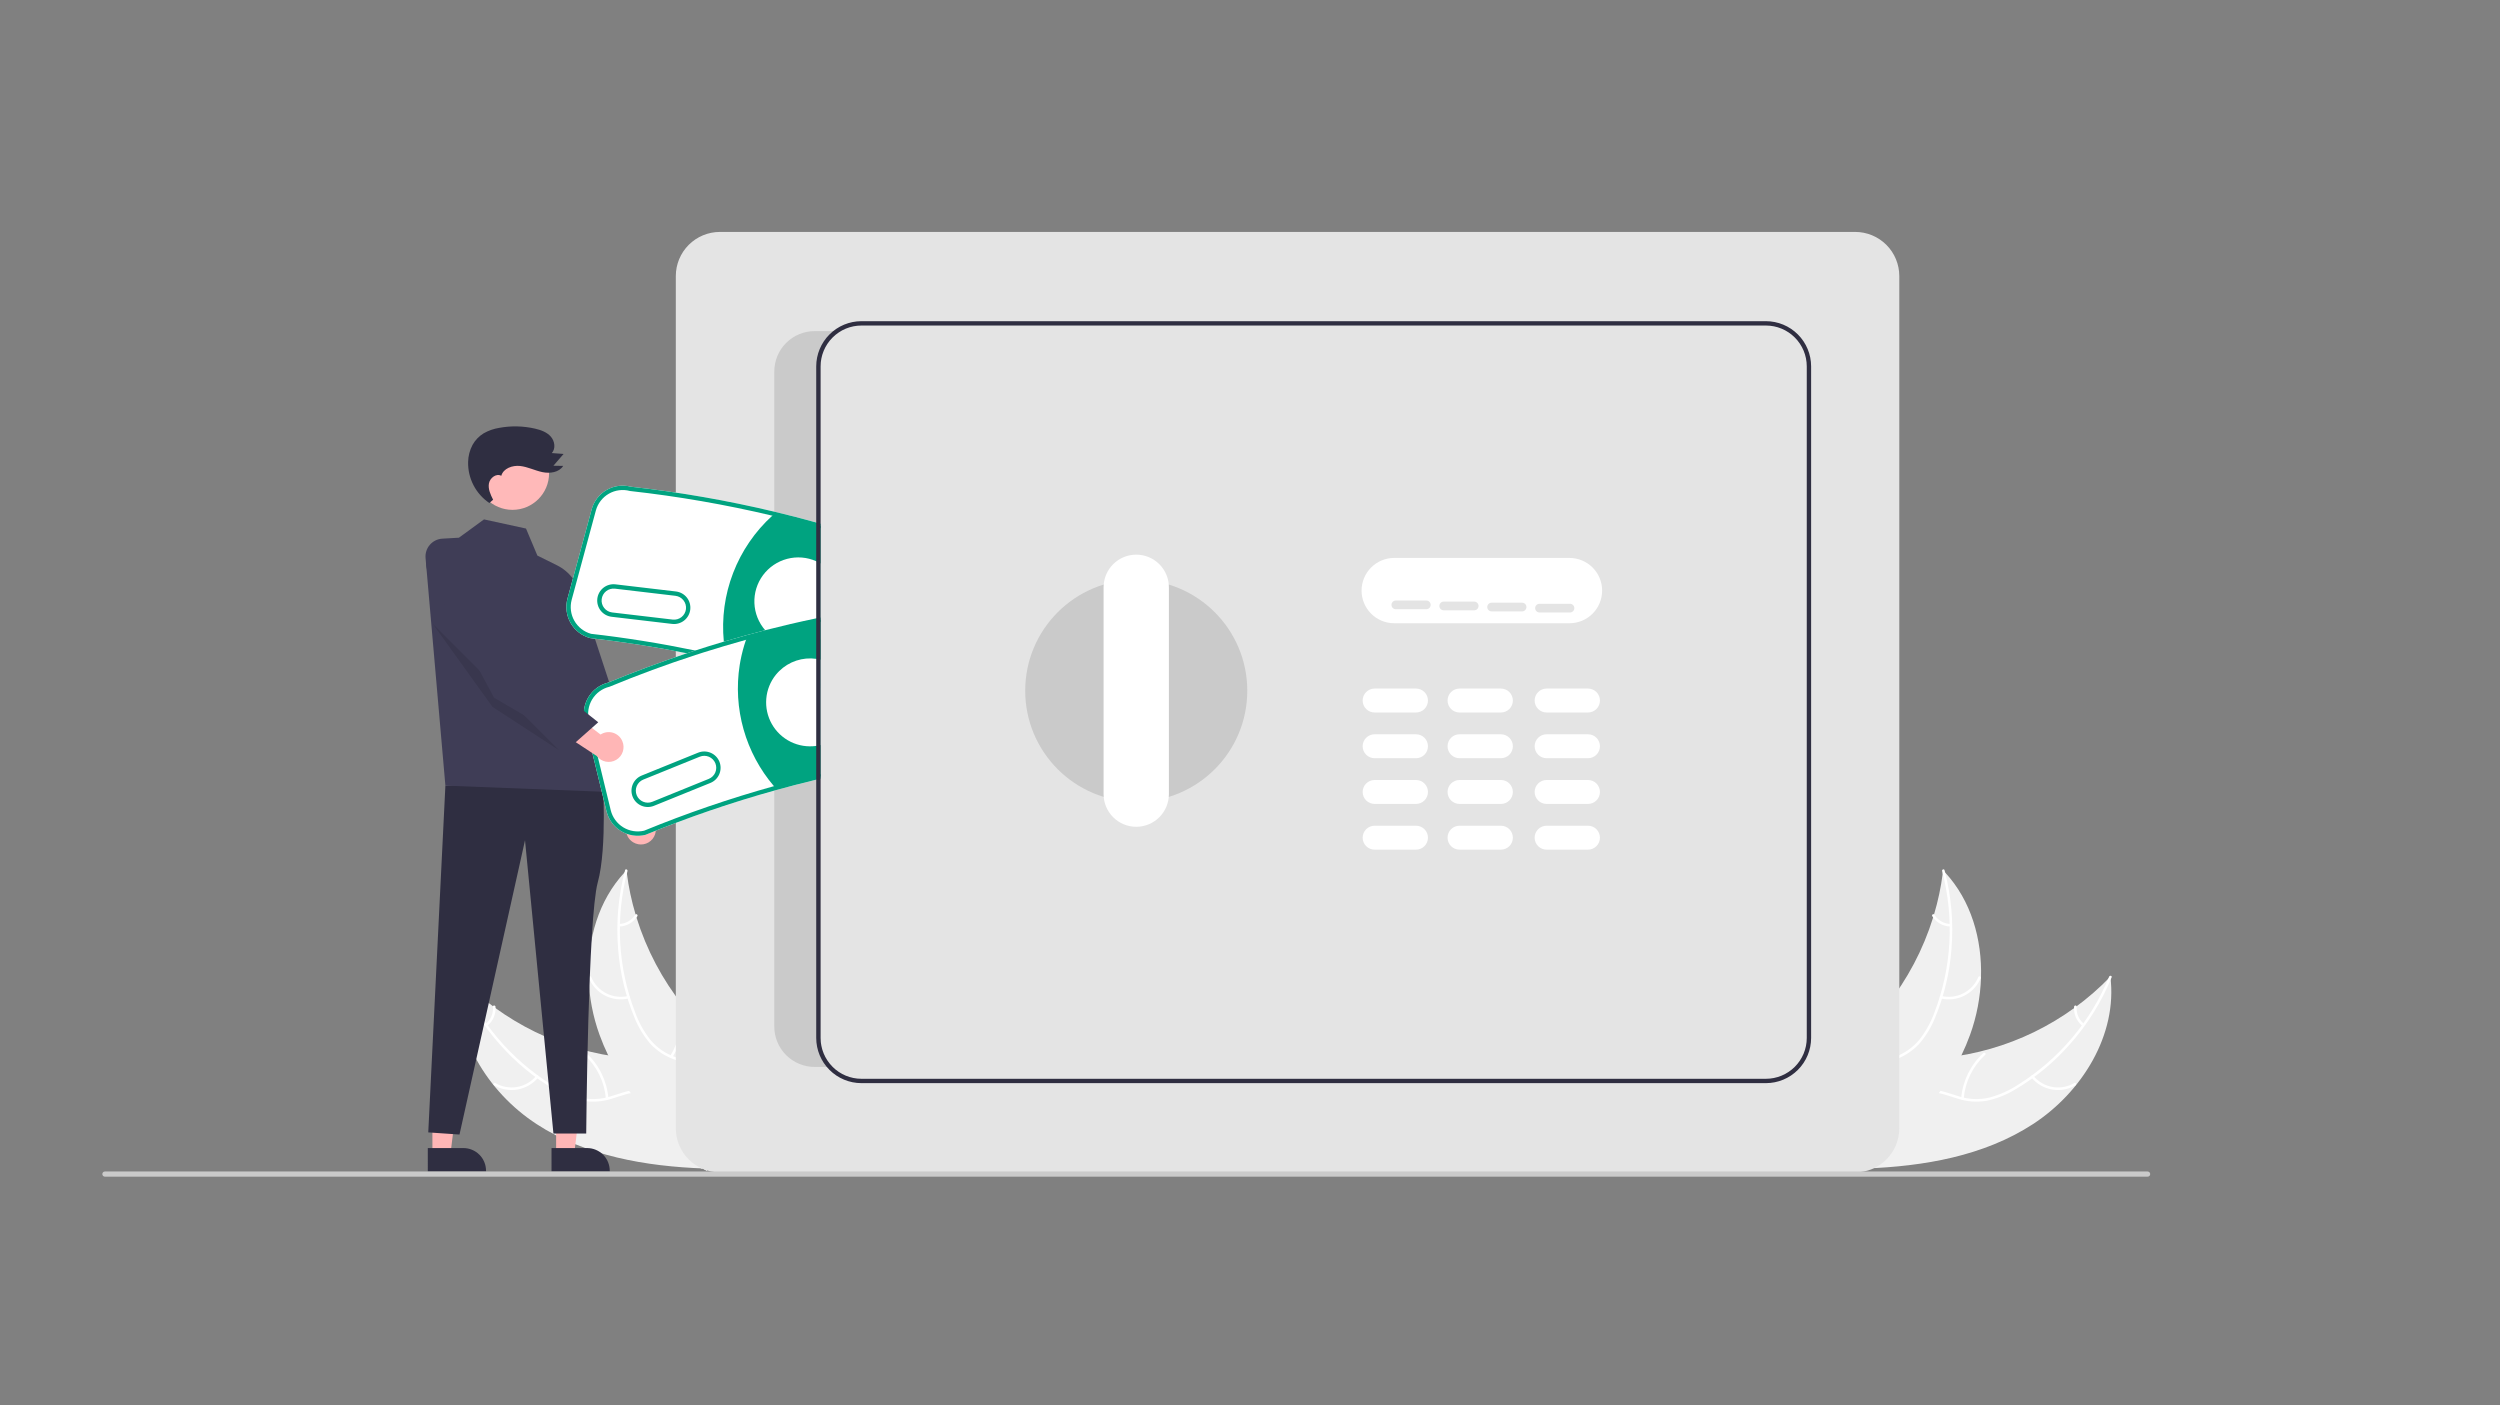 <svg width="733" height="412" viewBox="0 0 733 412" fill="none" xmlns="http://www.w3.org/2000/svg">
<rect x="0" y="0" width="733" height="412" fill="#808080" stroke="none"/>
<g clip-path="url(#clip0_8527_538)">
<path d="M157.336 329.586C142.959 320.217 132.506 303.376 134.646 286.35C147.591 299.791 164.873 308.219 183.434 310.145C190.595 310.861 198.635 310.912 203.72 316.005C206.884 319.173 208.229 323.805 208.298 328.282C208.367 332.759 207.291 337.166 206.222 341.515L206.485 342.602C189.337 341.968 171.712 338.955 157.336 329.586Z" fill="#F0F0F0"/>
<path d="M135.006 286.347C140.384 299.493 149.767 310.61 161.823 318.12C164.39 319.782 167.202 321.03 170.158 321.817C173.061 322.491 176.092 322.374 178.935 321.48C181.603 320.7 184.242 319.593 187.053 319.474C188.493 319.435 189.925 319.701 191.255 320.254C192.585 320.807 193.783 321.635 194.77 322.683C197.299 325.232 198.761 328.537 200.079 331.819C201.542 335.463 203.003 339.271 205.983 341.97C206.344 342.297 205.815 342.838 205.455 342.511C200.271 337.816 199.701 330.282 195.626 324.834C193.725 322.292 191.046 320.308 187.771 320.224C184.907 320.151 182.186 321.29 179.491 322.104C176.73 323.017 173.788 323.24 170.921 322.753C167.935 322.119 165.079 320.982 162.474 319.39C156.554 315.899 151.22 311.499 146.667 306.351C141.438 300.505 137.247 293.807 134.276 286.548C134.093 286.098 134.823 285.9 135.006 286.347Z" fill="white"/>
<path d="M157.799 315.93C156.264 317.782 154.121 319.028 151.753 319.445C149.385 319.863 146.945 319.425 144.869 318.21C144.45 317.963 144.815 317.3 145.235 317.548C147.165 318.683 149.438 319.09 151.642 318.697C153.847 318.303 155.838 317.135 157.257 315.402C157.566 315.026 158.106 315.556 157.799 315.93Z" fill="white"/>
<path d="M177.635 322.054C177.22 317.155 174.974 312.593 171.345 309.277C170.986 308.948 171.514 308.407 171.873 308.735C175.643 312.193 177.971 316.946 178.391 322.044C178.431 322.53 177.674 322.537 177.635 322.054Z" fill="white"/>
<path d="M142.389 300.188C143.132 299.595 143.716 298.827 144.089 297.953C144.462 297.079 144.612 296.126 144.525 295.179C144.48 294.694 145.236 294.687 145.282 295.17C145.372 296.216 145.206 297.268 144.796 298.235C144.386 299.202 143.746 300.054 142.931 300.716C142.859 300.785 142.764 300.824 142.665 300.825C142.565 300.827 142.469 300.79 142.396 300.723C142.325 300.653 142.284 300.557 142.283 300.457C142.281 300.357 142.32 300.26 142.389 300.188Z" fill="white"/>
<path d="M183.685 255.193C183.722 255.495 183.759 255.797 183.802 256.103C184.324 260.163 185.175 264.174 186.347 268.096C186.432 268.401 186.524 268.708 186.618 269.01C189.541 278.429 194.188 287.224 200.321 294.947C202.765 298.018 205.439 300.899 208.319 303.564C212.298 307.245 216.904 310.92 219.362 315.563C219.624 316.045 219.855 316.542 220.056 317.052L207.79 342.197C207.734 342.24 207.683 342.286 207.626 342.33L207.182 343.356C207.024 343.229 206.863 343.094 206.705 342.967C206.613 342.894 206.523 342.815 206.431 342.741C206.371 342.691 206.31 342.64 206.253 342.597C206.233 342.581 206.212 342.563 206.198 342.549C206.141 342.507 206.092 342.462 206.04 342.422C205.136 341.669 204.236 340.908 203.34 340.139C203.334 340.137 203.334 340.137 203.331 340.128C196.516 334.254 190.132 327.76 184.937 320.503C184.78 320.284 184.618 320.063 184.468 319.833C182.144 316.549 180.093 313.081 178.334 309.462C177.377 307.478 176.522 305.446 175.771 303.376C173.84 298.021 172.764 292.396 172.581 286.707C172.219 275.366 175.487 264.035 183.097 255.815C183.292 255.605 183.484 255.4 183.685 255.193Z" fill="#F0F0F0"/>
<path d="M183.977 255.405C180.356 269.14 181.154 283.666 186.259 296.92C187.307 299.793 188.802 302.483 190.688 304.89C192.601 307.176 195.091 308.908 197.899 309.906C200.499 310.889 203.273 311.594 205.588 313.192C206.762 314.028 207.745 315.102 208.474 316.344C209.203 317.586 209.661 318.969 209.818 320.401C210.303 323.958 209.48 327.477 208.556 330.891C207.531 334.681 206.405 338.602 207.159 342.551C207.25 343.029 206.502 343.143 206.411 342.665C205.1 335.795 209.18 329.436 209.206 322.633C209.219 319.459 208.275 316.262 205.71 314.223C203.468 312.44 200.609 311.711 197.967 310.739C195.213 309.805 192.73 308.212 190.733 306.097C188.731 303.793 187.135 301.166 186.015 298.326C183.389 291.975 181.779 285.25 181.243 278.399C180.588 270.582 181.274 262.712 183.273 255.127C183.397 254.658 184.1 254.939 183.977 255.405Z" fill="white"/>
<path d="M184.364 292.749C182.024 293.303 179.563 293.008 177.42 291.916C175.278 290.823 173.594 289.005 172.668 286.785C172.482 286.335 173.173 286.026 173.359 286.476C174.217 288.545 175.786 290.238 177.783 291.252C179.78 292.265 182.074 292.531 184.25 292.001C184.723 291.887 184.834 292.635 184.364 292.749Z" fill="white"/>
<path d="M196.515 309.581C199.133 305.42 200.087 300.426 199.186 295.593C199.097 295.114 199.844 295 199.934 295.478C200.862 300.509 199.859 305.705 197.125 310.029C196.864 310.441 196.256 309.991 196.515 309.581Z" fill="white"/>
<path d="M181.538 270.903C182.488 270.877 183.417 270.616 184.241 270.142C185.065 269.668 185.759 268.997 186.26 268.19C186.515 267.775 187.123 268.225 186.869 268.637C186.312 269.527 185.545 270.267 184.636 270.793C183.726 271.318 182.702 271.612 181.653 271.651C181.554 271.662 181.455 271.636 181.375 271.578C181.294 271.519 181.24 271.432 181.222 271.334C181.207 271.235 181.232 271.134 181.291 271.053C181.351 270.973 181.439 270.919 181.538 270.903Z" fill="white"/>
<path d="M596.073 329.586C610.449 320.217 620.903 303.376 618.763 286.35C605.818 299.791 588.536 308.219 569.975 310.145C562.813 310.861 554.774 310.912 549.689 316.005C546.524 319.173 545.18 323.805 545.111 328.282C545.042 332.759 546.117 337.166 547.186 341.515L546.924 342.602C564.072 341.968 581.696 338.955 596.073 329.586Z" fill="#F0F0F0"/>
<path d="M618.403 286.347C613.025 299.493 603.642 310.61 591.586 318.12C589.019 319.782 586.206 321.03 583.251 321.817C580.348 322.491 577.317 322.374 574.473 321.48C571.805 320.7 569.167 319.593 566.356 319.474C564.916 319.435 563.484 319.701 562.154 320.254C560.824 320.807 559.626 321.635 558.638 322.683C556.11 325.232 554.647 328.537 553.33 331.819C551.867 335.463 550.405 339.271 547.426 341.97C547.065 342.297 547.593 342.838 547.954 342.511C553.137 337.816 553.708 330.282 557.782 324.834C559.684 322.292 562.363 320.308 565.637 320.224C568.501 320.151 571.223 321.29 573.918 322.104C576.679 323.017 579.621 323.24 582.488 322.753C585.474 322.119 588.33 320.982 590.934 319.39C596.854 315.899 602.189 311.499 606.742 306.351C611.971 300.505 616.162 293.807 619.132 286.548C619.316 286.098 618.585 285.9 618.403 286.347Z" fill="white"/>
<path d="M595.61 315.93C597.145 317.782 599.287 319.028 601.656 319.445C604.024 319.863 606.464 319.425 608.539 318.21C608.958 317.963 608.594 317.3 608.174 317.548C606.244 318.683 603.971 319.09 601.766 318.697C599.562 318.303 597.57 317.135 596.152 315.402C595.843 315.026 595.303 315.556 595.61 315.93Z" fill="white"/>
<path d="M575.774 322.054C576.189 317.155 578.434 312.593 582.063 309.277C582.423 308.948 581.895 308.407 581.535 308.735C577.765 312.193 575.438 316.946 575.018 322.044C574.978 322.53 575.734 322.537 575.774 322.054Z" fill="white"/>
<path d="M611.02 300.188C610.276 299.595 609.692 298.827 609.319 297.953C608.947 297.079 608.797 296.126 608.883 295.179C608.929 294.694 608.173 294.687 608.127 295.17C608.036 296.216 608.203 297.268 608.613 298.235C609.023 299.202 609.663 300.054 610.478 300.716C610.55 300.785 610.645 300.824 610.744 300.825C610.843 300.827 610.939 300.79 611.013 300.723C611.084 300.653 611.125 300.557 611.126 300.457C611.127 300.357 611.089 300.26 611.02 300.188Z" fill="white"/>
<path d="M569.724 255.193C569.686 255.495 569.649 255.797 569.606 256.103C569.084 260.163 568.234 264.174 567.062 268.096C566.976 268.401 566.885 268.708 566.79 269.01C563.867 278.429 559.221 287.224 553.087 294.947C550.644 298.018 547.97 300.899 545.09 303.564C541.111 307.245 536.505 310.92 534.047 315.563C533.785 316.045 533.553 316.542 533.353 317.052L545.618 342.197C545.675 342.24 545.726 342.286 545.783 342.33L546.226 343.356C546.385 343.229 546.546 343.094 546.704 342.967C546.796 342.893 546.885 342.815 546.977 342.741C547.038 342.691 547.098 342.64 547.156 342.597C547.176 342.58 547.196 342.563 547.211 342.549C547.268 342.507 547.317 342.462 547.369 342.422C548.273 341.669 549.173 340.908 550.069 340.139C550.075 340.137 550.075 340.137 550.078 340.128C556.892 334.254 563.277 327.76 568.472 320.503C568.628 320.284 568.79 320.063 568.941 319.833C571.265 316.549 573.316 313.081 575.075 309.462C576.031 307.478 576.887 305.446 577.638 303.376C579.569 298.021 580.645 292.396 580.828 286.707C581.19 275.366 577.921 264.035 570.311 255.815C570.117 255.605 569.924 255.4 569.724 255.193Z" fill="#F0F0F0"/>
<path d="M569.432 255.405C573.053 269.14 572.254 283.666 567.15 296.92C566.101 299.793 564.607 302.483 562.721 304.89C560.808 307.176 558.318 308.908 555.509 309.906C552.909 310.889 550.136 311.594 547.82 313.192C546.647 314.028 545.664 315.102 544.935 316.344C544.206 317.586 543.748 318.969 543.59 320.401C543.106 323.958 543.928 327.477 544.852 330.891C545.878 334.681 547.004 338.602 546.25 342.551C546.158 343.029 546.906 343.143 546.997 342.665C548.309 335.795 544.229 329.436 544.202 322.633C544.19 319.459 545.134 316.262 547.698 314.223C549.941 312.44 552.8 311.711 555.441 310.739C558.195 309.805 560.679 308.212 562.675 306.097C564.678 303.793 566.273 301.166 567.394 298.326C570.019 291.975 571.629 285.25 572.165 278.399C572.821 270.582 572.134 262.712 570.135 255.127C570.012 254.658 569.309 254.939 569.432 255.405Z" fill="white"/>
<path d="M569.045 292.749C571.385 293.303 573.846 293.008 575.988 291.916C578.131 290.823 579.815 289.005 580.74 286.785C580.926 286.335 580.236 286.026 580.05 286.476C579.192 288.545 577.623 290.238 575.626 291.252C573.629 292.265 571.335 292.531 569.159 292.001C568.686 291.887 568.574 292.635 569.045 292.749Z" fill="white"/>
<path d="M556.893 309.581C554.275 305.42 553.321 300.426 554.222 295.593C554.312 295.114 553.564 295 553.475 295.478C552.547 300.509 553.55 305.705 556.284 310.029C556.545 310.441 557.153 309.991 556.893 309.581Z" fill="white"/>
<path d="M571.871 270.903C570.92 270.877 569.992 270.616 569.168 270.142C568.343 269.668 567.65 268.997 567.149 268.19C566.894 267.775 566.286 268.225 566.54 268.637C567.097 269.527 567.864 270.267 568.773 270.793C569.682 271.318 570.707 271.612 571.756 271.651C571.855 271.662 571.954 271.636 572.034 271.578C572.114 271.519 572.169 271.432 572.187 271.334C572.202 271.235 572.177 271.134 572.117 271.053C572.058 270.973 571.97 270.919 571.871 270.903Z" fill="white"/>
<path d="M185.652 246.965C185.108 246.637 184.642 246.195 184.288 245.668C183.933 245.141 183.699 244.543 183.601 243.916C183.502 243.289 183.543 242.648 183.719 242.038C183.896 241.428 184.204 240.864 184.621 240.386L176.974 226.982L184.977 227.499L191.012 240.149C191.768 240.904 192.221 241.91 192.285 242.977C192.35 244.044 192.02 245.097 191.359 245.937C190.699 246.778 189.753 247.346 188.701 247.536C187.649 247.725 186.564 247.522 185.652 246.965Z" fill="#FFB6B6"/>
<path d="M126.782 338.34H132.076L134.595 317.919L126.781 317.919L126.782 338.34Z" fill="#FFB6B6"/>
<path d="M125.431 336.612L135.858 336.611C137.62 336.611 139.31 337.312 140.557 338.558C141.803 339.804 142.503 341.494 142.503 343.256V343.472L125.432 343.472L125.431 336.612Z" fill="#2F2E41"/>
<path d="M163.057 338.34H168.351L170.87 317.919L163.056 317.919L163.057 338.34Z" fill="#FFB6B6"/>
<path d="M161.706 336.612L172.133 336.611C173.895 336.611 175.585 337.312 176.831 338.558C178.078 339.804 178.778 341.494 178.778 343.256V343.472L161.707 343.472L161.706 336.612Z" fill="#2F2E41"/>
<path d="M176.671 227.558C176.671 227.558 178.127 248.296 175.259 258.74C172.391 269.184 171.879 332.344 171.879 332.344H162.265L153.933 246.37L134.723 332.647L125.566 332.018L130.588 230.352L176.671 227.558Z" fill="#2F2E41"/>
<path d="M134.561 157.652L141.91 152.289L154.225 154.971L157.559 162.892L163.303 165.74C165.192 166.676 166.825 168.057 168.062 169.764C169.299 171.471 170.103 173.453 170.405 175.539L178.612 232.208L130.588 230.352L124.774 163.613C124.714 162.916 124.793 162.214 125.009 161.548C125.224 160.882 125.571 160.266 126.029 159.737C126.486 159.208 127.046 158.776 127.673 158.466C128.301 158.157 128.984 157.976 129.683 157.936L134.561 157.652Z" fill="#3F3D56"/>
<path d="M166.342 170.167L170.777 176.145L190.096 235.069L181.041 238.694L166.54 211.238L166.342 170.167Z" fill="#3F3D56"/>
<path d="M150.264 149.489C156.188 149.489 160.99 144.687 160.99 138.763C160.99 132.839 156.188 128.037 150.264 128.037C144.34 128.037 139.537 132.839 139.537 138.763C139.537 144.687 144.34 149.489 150.264 149.489Z" fill="#FFB9B9"/>
<path opacity="0.1" d="M126.881 182.893L144.384 207.238L163.95 219.996L126.881 182.893Z" fill="black"/>
<path d="M144.579 146.517C143.833 145.028 143.066 143.406 143.351 141.765C143.636 140.123 145.52 138.693 146.973 139.507C147.577 137.327 150.247 136.373 152.494 136.625C154.742 136.876 156.812 137.961 159.025 138.426C161.238 138.891 163.926 138.522 165.122 136.603L162.26 136.553L165.241 133.096L161.786 132.838C162.982 131.546 162.664 129.352 161.506 128.026C160.347 126.7 158.589 126.073 156.874 125.676C153.449 124.887 149.9 124.805 146.442 125.436C144.812 125.688 143.242 126.234 141.808 127.049C140.458 127.873 139.342 129.03 138.568 130.409C137.733 131.965 137.282 133.698 137.251 135.464C137.2 137.829 137.744 140.169 138.832 142.27C139.92 144.371 141.518 146.165 143.48 147.488" fill="#2F2E41"/>
<path d="M543.945 343.748H211.077C207.649 343.744 204.363 342.38 201.939 339.956C199.515 337.532 198.151 334.246 198.147 330.818V80.929C198.151 77.501 199.515 74.215 201.939 71.791C204.363 69.367 207.649 68.004 211.077 68H543.945C547.373 68.004 550.66 69.367 553.084 71.791C555.507 74.215 556.871 77.501 556.875 80.929V330.818C556.871 334.246 555.507 337.532 553.084 339.956C550.66 342.38 547.373 343.744 543.945 343.748Z" fill="#E4E4E4"/>
<path d="M460.169 182.735H408.785C406.246 182.735 403.811 181.727 402.015 179.931C400.22 178.135 399.211 175.7 399.211 173.161C399.211 170.621 400.22 168.186 402.015 166.391C403.811 164.595 406.246 163.586 408.785 163.586H460.169C462.708 163.586 465.144 164.595 466.939 166.391C468.735 168.186 469.744 170.621 469.744 173.161C469.744 175.7 468.735 178.135 466.939 179.931C465.144 181.727 462.708 182.735 460.169 182.735Z" fill="white"/>
<path d="M415.168 208.906H403.041C402.11 208.906 401.217 208.536 400.558 207.877C399.9 207.219 399.53 206.326 399.53 205.395C399.53 204.464 399.9 203.571 400.558 202.913C401.217 202.254 402.11 201.884 403.041 201.884H415.168C416.1 201.884 416.993 202.254 417.651 202.913C418.309 203.571 418.679 204.464 418.679 205.395C418.679 206.326 418.309 207.219 417.651 207.877C416.993 208.536 416.1 208.906 415.168 208.906Z" fill="white"/>
<path d="M465.595 208.906H453.467C452.536 208.906 451.643 208.536 450.984 207.877C450.326 207.219 449.956 206.326 449.956 205.395C449.956 204.464 450.326 203.571 450.984 202.913C451.643 202.254 452.536 201.884 453.467 201.884H465.595C466.526 201.884 467.419 202.254 468.077 202.913C468.735 203.571 469.105 204.464 469.105 205.395C469.105 206.326 468.735 207.219 468.077 207.877C467.419 208.536 466.526 208.906 465.595 208.906Z" fill="white"/>
<path d="M440.062 208.906H427.935C427.003 208.906 426.11 208.536 425.452 207.877C424.794 207.219 424.424 206.326 424.424 205.395C424.424 204.464 424.794 203.571 425.452 202.913C426.11 202.254 427.003 201.884 427.935 201.884H440.062C440.993 201.884 441.886 202.254 442.545 202.913C443.203 203.571 443.573 204.464 443.573 205.395C443.573 206.326 443.203 207.219 442.545 207.877C441.886 208.536 440.993 208.906 440.062 208.906Z" fill="white"/>
<path d="M415.168 222.31H403.041C402.11 222.31 401.217 221.94 400.558 221.282C399.9 220.623 399.53 219.73 399.53 218.799C399.53 217.868 399.9 216.975 400.558 216.317C401.217 215.658 402.11 215.289 403.041 215.289H415.168C416.1 215.289 416.993 215.658 417.651 216.317C418.309 216.975 418.679 217.868 418.679 218.799C418.679 219.73 418.309 220.623 417.651 221.282C416.993 221.94 416.1 222.31 415.168 222.31Z" fill="white"/>
<path d="M465.595 222.31H453.467C452.536 222.31 451.643 221.94 450.984 221.282C450.326 220.623 449.956 219.73 449.956 218.799C449.956 217.868 450.326 216.975 450.984 216.317C451.643 215.658 452.536 215.289 453.467 215.289H465.595C466.526 215.289 467.419 215.658 468.077 216.317C468.735 216.975 469.105 217.868 469.105 218.799C469.105 219.73 468.735 220.623 468.077 221.282C467.419 221.94 466.526 222.31 465.595 222.31Z" fill="white"/>
<path d="M440.062 222.31H427.935C427.003 222.31 426.11 221.94 425.452 221.282C424.794 220.623 424.424 219.73 424.424 218.799C424.424 217.868 424.794 216.975 425.452 216.317C426.11 215.658 427.003 215.289 427.935 215.289H440.062C440.993 215.289 441.886 215.658 442.545 216.317C443.203 216.975 443.573 217.868 443.573 218.799C443.573 219.73 443.203 220.623 442.545 221.282C441.886 221.94 440.993 222.31 440.062 222.31Z" fill="white"/>
<path d="M415.168 235.715H403.041C402.11 235.715 401.217 235.345 400.558 234.686C399.9 234.028 399.53 233.135 399.53 232.204C399.53 231.273 399.9 230.38 400.558 229.722C401.217 229.063 402.11 228.693 403.041 228.693H415.168C416.1 228.693 416.993 229.063 417.651 229.722C418.309 230.38 418.679 231.273 418.679 232.204C418.679 233.135 418.309 234.028 417.651 234.686C416.993 235.345 416.1 235.715 415.168 235.715Z" fill="white"/>
<path d="M465.595 235.715H453.467C452.536 235.715 451.643 235.345 450.984 234.686C450.326 234.028 449.956 233.135 449.956 232.204C449.956 231.273 450.326 230.38 450.984 229.722C451.643 229.063 452.536 228.693 453.467 228.693H465.595C466.526 228.693 467.419 229.063 468.077 229.722C468.735 230.38 469.105 231.273 469.105 232.204C469.105 233.135 468.735 234.028 468.077 234.686C467.419 235.345 466.526 235.715 465.595 235.715Z" fill="white"/>
<path d="M440.062 235.715H427.935C427.003 235.715 426.11 235.345 425.452 234.686C424.794 234.028 424.424 233.135 424.424 232.204C424.424 231.273 424.794 230.38 425.452 229.722C426.11 229.063 427.003 228.693 427.935 228.693H440.062C440.993 228.693 441.886 229.063 442.545 229.722C443.203 230.38 443.573 231.273 443.573 232.204C443.573 233.135 443.203 234.028 442.545 234.686C441.886 235.345 440.993 235.715 440.062 235.715Z" fill="white"/>
<path d="M415.168 249.119H403.041C402.11 249.119 401.217 248.749 400.558 248.091C399.9 247.432 399.53 246.539 399.53 245.608C399.53 244.677 399.9 243.784 400.558 243.126C401.217 242.468 402.11 242.098 403.041 242.098H415.168C416.1 242.098 416.993 242.468 417.651 243.126C418.309 243.784 418.679 244.677 418.679 245.608C418.679 246.539 418.309 247.432 417.651 248.091C416.993 248.749 416.1 249.119 415.168 249.119Z" fill="white"/>
<path d="M465.595 249.119H453.467C452.536 249.119 451.643 248.749 450.984 248.091C450.326 247.432 449.956 246.539 449.956 245.608C449.956 244.677 450.326 243.784 450.984 243.126C451.643 242.468 452.536 242.098 453.467 242.098H465.595C466.526 242.098 467.419 242.468 468.077 243.126C468.735 243.784 469.105 244.677 469.105 245.608C469.105 246.539 468.735 247.432 468.077 248.091C467.419 248.749 466.526 249.119 465.595 249.119Z" fill="white"/>
<path d="M440.062 249.119H427.935C427.003 249.119 426.11 248.749 425.452 248.091C424.794 247.432 424.424 246.539 424.424 245.608C424.424 244.677 424.794 243.784 425.452 243.126C426.11 242.468 427.003 242.098 427.935 242.098H440.062C440.993 242.098 441.886 242.468 442.545 243.126C443.203 243.784 443.573 244.677 443.573 245.608C443.573 246.539 443.203 247.432 442.545 248.091C441.886 248.749 440.993 249.119 440.062 249.119Z" fill="white"/>
<path d="M333.146 235.076C351.125 235.076 365.7 220.501 365.7 202.523C365.7 184.544 351.125 169.969 333.146 169.969C315.167 169.969 300.593 184.544 300.593 202.523C300.593 220.501 315.167 235.076 333.146 235.076Z" fill="#CACACA"/>
<path d="M333.146 242.417C330.608 242.414 328.174 241.404 326.379 239.609C324.584 237.814 323.575 235.381 323.572 232.842V172.203C323.571 170.945 323.818 169.699 324.298 168.537C324.779 167.374 325.484 166.318 326.373 165.428C327.263 164.538 328.318 163.832 329.48 163.35C330.643 162.869 331.888 162.621 333.146 162.621C334.404 162.621 335.65 162.869 336.812 163.35C337.974 163.832 339.03 164.538 339.919 165.428C340.808 166.318 341.514 167.374 341.994 168.537C342.475 169.699 342.722 170.945 342.721 172.203V232.842C342.718 235.381 341.708 237.814 339.913 239.609C338.118 241.404 335.685 242.414 333.146 242.417Z" fill="white"/>
<path d="M418.192 178.624H409.255C408.917 178.624 408.592 178.49 408.353 178.25C408.113 178.011 407.979 177.686 407.979 177.347C407.979 177.009 408.113 176.684 408.353 176.445C408.592 176.205 408.917 176.071 409.255 176.071H418.192C418.53 176.071 418.855 176.205 419.094 176.445C419.334 176.684 419.468 177.009 419.468 177.347C419.468 177.686 419.334 178.011 419.094 178.25C418.855 178.49 418.53 178.624 418.192 178.624Z" fill="#E4E4E4"/>
<path d="M432.234 178.943H423.298C422.96 178.943 422.635 178.809 422.395 178.569C422.156 178.33 422.021 178.005 422.021 177.667C422.021 177.328 422.156 177.003 422.395 176.764C422.635 176.524 422.96 176.39 423.298 176.39H432.234C432.573 176.39 432.898 176.524 433.137 176.764C433.376 177.003 433.511 177.328 433.511 177.667C433.511 178.005 433.376 178.33 433.137 178.569C432.898 178.809 432.573 178.943 432.234 178.943Z" fill="#E4E4E4"/>
<path d="M446.277 179.262H437.341C437.002 179.262 436.678 179.128 436.438 178.889C436.199 178.649 436.064 178.324 436.064 177.986C436.064 177.647 436.199 177.323 436.438 177.083C436.678 176.844 437.002 176.709 437.341 176.709H446.277C446.616 176.709 446.94 176.844 447.18 177.083C447.419 177.323 447.554 177.647 447.554 177.986C447.554 178.324 447.419 178.649 447.18 178.889C446.94 179.128 446.616 179.262 446.277 179.262Z" fill="#E4E4E4"/>
<path d="M460.32 179.582H451.383C451.045 179.582 450.72 179.447 450.481 179.208C450.241 178.968 450.107 178.644 450.107 178.305C450.107 177.966 450.241 177.642 450.481 177.402C450.72 177.163 451.045 177.028 451.383 177.028H460.32C460.658 177.028 460.983 177.163 461.222 177.402C461.462 177.642 461.596 177.966 461.596 178.305C461.596 178.644 461.462 178.968 461.222 179.208C460.983 179.447 460.658 179.582 460.32 179.582Z" fill="#E4E4E4"/>
<path d="M240.592 304.331C240.592 305.912 240.905 307.477 241.514 308.935C242.123 310.394 243.016 311.717 244.141 312.827H238.868C237.313 312.827 235.772 312.521 234.335 311.926C232.898 311.33 231.592 310.458 230.492 309.358C229.392 308.258 228.519 306.952 227.924 305.514C227.328 304.077 227.022 302.537 227.022 300.981V108.927C227.022 107.371 227.328 105.831 227.924 104.393C228.519 102.956 229.392 101.65 230.492 100.55C231.592 99.45 232.898 98.577 234.335 97.982C235.772 97.387 237.313 97.08 238.868 97.08H246.541C244.732 98.133 243.23 99.642 242.186 101.456C241.142 103.271 240.592 105.327 240.592 107.421L240.592 304.331Z" fill="#CACACA"/>
<path d="M629.677 345H30.76C30.559 345 30.366 344.919 30.224 344.777C30.082 344.634 30.002 344.441 30.002 344.24C30.002 344.039 30.082 343.846 30.224 343.704C30.366 343.561 30.559 343.481 30.76 343.48H629.677C629.879 343.48 630.072 343.56 630.215 343.703C630.357 343.845 630.437 344.039 630.437 344.24C630.437 344.442 630.357 344.635 630.215 344.778C630.072 344.92 629.879 345 629.677 345Z" fill="#CACACA"/>
<path d="M239.316 153.2C235.282 152.07 231.233 151.024 227.169 150.06C213.272 146.742 199.183 144.287 184.983 142.706C182.576 142.073 180.017 142.415 177.861 143.66C175.706 144.904 174.129 146.95 173.474 149.351L166.383 175.522C165.732 177.934 166.065 180.506 167.308 182.673C168.551 184.841 170.604 186.426 173.015 187.081L173.111 187.101C182.494 188.166 191.966 189.647 201.388 191.537C202.23 191.703 203.067 191.875 203.909 192.054C206.928 192.679 209.939 193.347 212.941 194.058C214.256 194.364 215.564 194.684 216.879 195.009C220.415 195.89 223.954 196.828 227.494 197.824C231.433 198.935 235.373 200.12 239.316 201.379C239.743 201.507 240.171 201.641 240.592 201.782V153.564C240.171 153.436 239.744 153.315 239.316 153.2Z" fill="white"/>
<path d="M239.316 153.2C235.282 152.07 231.233 151.024 227.169 150.06C213.272 146.742 199.183 144.287 184.983 142.706C182.576 142.073 180.017 142.415 177.861 143.66C175.706 144.904 174.129 146.95 173.474 149.351L166.383 175.522C165.732 177.934 166.065 180.506 167.308 182.673C168.551 184.841 170.604 186.426 173.015 187.081L173.111 187.101C182.494 188.166 191.966 189.647 201.388 191.537C202.23 191.703 203.067 191.875 203.909 192.054C206.928 192.679 209.939 193.347 212.941 194.058C214.256 194.364 215.564 194.684 216.879 195.009C220.415 195.89 223.954 196.828 227.494 197.824C231.433 198.935 235.373 200.12 239.316 201.379C239.743 201.507 240.171 201.641 240.592 201.782V200.435C240.165 200.301 239.737 200.167 239.316 200.033C235.69 198.877 232.069 197.79 228.452 196.771C227.099 196.381 225.745 196.005 224.392 195.641C221.954 194.984 219.522 194.354 217.096 193.752C215.807 193.426 214.52 193.113 213.235 192.813C213.139 192.788 213.037 192.769 212.941 192.743C210.751 192.226 208.558 191.732 206.36 191.262C205.517 191.084 204.675 190.905 203.832 190.732C193.67 188.626 183.432 186.986 173.302 185.837C171.23 185.26 169.47 183.887 168.405 182.019C167.34 180.15 167.056 177.937 167.615 175.86L174.706 149.683C175.274 147.6 176.644 145.828 178.517 144.754C180.39 143.681 182.612 143.394 184.696 143.957L184.792 143.97C198.811 145.527 212.723 147.94 226.447 151.196C226.588 151.234 226.728 151.266 226.869 151.298C231.031 152.294 235.18 153.37 239.315 154.528C239.737 154.643 240.164 154.764 240.592 154.892V153.564C240.171 153.436 239.744 153.315 239.316 153.2Z" fill="#00A380"/>
<path d="M240.592 154.228V201.105C240.165 200.965 239.743 200.831 239.316 200.697C235.543 199.49 231.758 198.354 227.96 197.288C224.315 196.254 220.658 195.282 216.988 194.371C215.686 194.052 214.39 193.739 213.088 193.433C213.037 193.203 212.985 192.973 212.941 192.744C212.705 191.646 212.52 190.535 212.379 189.418C212.315 188.99 212.271 188.563 212.226 188.129C211.554 181.29 212.49 174.389 214.96 167.977C217.429 161.565 221.363 155.818 226.447 151.196C226.633 151.018 226.824 150.845 227.016 150.679C231.139 151.662 235.239 152.726 239.316 153.871C239.743 153.979 240.171 154.101 240.592 154.228Z" fill="#00A380"/>
<path d="M198.203 173.422L180.451 171.328C179.827 171.254 179.194 171.304 178.589 171.475C177.984 171.646 177.418 171.934 176.924 172.324C176.43 172.713 176.018 173.196 175.711 173.745C175.404 174.294 175.208 174.897 175.134 175.522C175.06 176.146 175.11 176.779 175.281 177.384C175.452 177.99 175.74 178.555 176.13 179.049C176.519 179.543 177.002 179.955 177.551 180.262C178.1 180.569 178.704 180.765 179.328 180.839L197.079 182.933C198.339 183.078 199.604 182.718 200.599 181.932C201.594 181.146 202.236 179.997 202.385 178.738C202.533 177.478 202.177 176.212 201.393 175.215C200.609 174.219 199.461 173.574 198.203 173.422ZM201.126 178.592C201.015 179.516 200.542 180.358 199.811 180.934C199.079 181.509 198.15 181.771 197.226 181.662L179.474 179.569C178.553 179.457 177.713 178.984 177.139 178.253C176.565 177.523 176.304 176.596 176.413 175.673C176.522 174.751 176.992 173.91 177.72 173.333C178.448 172.757 179.375 172.493 180.298 172.598L198.049 174.692C198.973 174.804 199.815 175.277 200.392 176.008C200.968 176.738 201.232 177.667 201.126 178.592Z" fill="#00A380"/>
<path d="M240.592 165.207V187.439C240.182 187.685 239.756 187.903 239.316 188.09C237.024 189.113 234.484 189.444 232.008 189.043C229.531 188.641 227.226 187.525 225.375 185.831C225.196 185.671 225.018 185.499 224.845 185.32C224.673 185.148 224.507 184.962 224.347 184.777C222.421 182.564 221.307 179.759 221.191 176.827C221.074 173.895 221.962 171.011 223.708 168.652C225.453 166.293 227.952 164.601 230.79 163.855C233.628 163.109 236.636 163.354 239.316 164.549C239.753 164.746 240.179 164.965 240.592 165.207Z" fill="white"/>
<path d="M239.316 181.298C234.292 182.345 229.303 183.505 224.347 184.777C222.496 185.249 220.652 185.739 218.813 186.245C216.618 186.852 214.422 187.479 212.226 188.128C209.424 188.958 206.626 189.826 203.832 190.732C203.022 191.001 202.205 191.269 201.388 191.537C193.619 194.128 185.902 197.001 178.313 200.135C175.898 200.738 173.819 202.272 172.529 204.401C171.239 206.53 170.842 209.083 171.426 211.503L177.828 237.852C178.42 240.279 179.951 242.372 182.085 243.671C184.218 244.971 186.78 245.371 189.209 244.784L189.298 244.752C201.779 239.633 214.553 235.259 227.552 231.654C231.433 230.575 235.354 229.558 239.316 228.603C239.743 228.501 240.165 228.399 240.592 228.303V181.037C240.164 181.113 239.743 181.203 239.316 181.298Z" fill="white"/>
<path d="M239.316 181.298C234.292 182.345 229.303 183.505 224.347 184.777C222.496 185.249 220.652 185.739 218.813 186.245C216.618 186.852 214.422 187.479 212.226 188.128C209.424 188.958 206.626 189.826 203.832 190.732C203.022 191.001 202.205 191.269 201.388 191.537C193.619 194.128 185.902 197.001 178.313 200.135C175.898 200.738 173.819 202.272 172.529 204.401C171.239 206.53 170.842 209.083 171.426 211.503L177.828 237.852C178.42 240.279 179.951 242.372 182.085 243.671C184.218 244.971 186.78 245.371 189.209 244.784L189.298 244.752C201.779 239.633 214.553 235.259 227.552 231.654C231.433 230.575 235.354 229.558 239.316 228.603C239.743 228.501 240.165 228.399 240.592 228.303V226.988C240.165 227.09 239.743 227.192 239.316 227.295C238.996 227.371 238.671 227.448 238.352 227.524C234.599 228.437 230.886 229.403 227.213 230.422C227.118 230.448 227.016 230.48 226.92 230.505C213.986 234.102 201.277 238.461 188.858 243.559C186.763 244.049 184.56 243.694 182.727 242.569C180.893 241.444 179.578 239.641 179.066 237.552L172.67 211.203C172.163 209.105 172.508 206.891 173.63 205.047C174.753 203.203 176.561 201.879 178.658 201.367L178.753 201.335C187.019 197.913 195.432 194.811 203.909 192.054C204.726 191.786 205.543 191.524 206.36 191.262C208.364 190.63 210.371 190.015 212.379 189.418C214.498 188.786 216.615 188.177 218.73 187.592C218.871 187.554 219.011 187.515 219.152 187.477C221.22 186.909 223.294 186.36 225.375 185.83C229.99 184.656 234.637 183.577 239.316 182.594C239.737 182.505 240.165 182.415 240.592 182.332V181.037C240.164 181.113 239.743 181.203 239.316 181.298Z" fill="#00A380"/>
<path d="M240.592 181.681V227.646C240.171 227.741 239.743 227.837 239.315 227.939C235.32 228.91 231.341 229.944 227.379 231.041C227.22 230.863 227.067 230.684 226.92 230.505C222.784 225.664 219.745 219.984 218.012 213.857C216.278 207.73 215.892 201.3 216.879 195.009C216.911 194.799 216.95 194.582 216.988 194.371C217.02 194.167 217.058 193.956 217.096 193.752C217.49 191.662 218.036 189.603 218.73 187.592C218.813 187.35 218.896 187.107 218.986 186.864C220.932 186.328 222.886 185.813 224.845 185.32C229.639 184.081 234.462 182.956 239.315 181.943C239.737 181.847 240.164 181.764 240.592 181.681Z" fill="#00A380"/>
<path d="M210.93 223.318C210.452 222.142 209.526 221.205 208.357 220.711C207.188 220.216 205.871 220.206 204.694 220.682L188.13 227.397C186.955 227.876 186.019 228.801 185.526 229.97C185.033 231.138 185.024 232.455 185.501 233.63C185.978 234.806 186.901 235.744 188.069 236.239C189.237 236.733 190.554 236.744 191.73 236.269L208.294 229.554C209.469 229.075 210.406 228.149 210.9 226.98C211.394 225.812 211.405 224.495 210.93 223.318ZM207.815 228.367L191.251 235.088C190.388 235.437 189.422 235.429 188.565 235.066C187.707 234.704 187.029 234.015 186.679 233.153C186.329 232.29 186.336 231.324 186.697 230.466C187.059 229.608 187.747 228.929 188.609 228.578L205.173 221.863C206.035 221.512 207.002 221.519 207.859 221.881C208.717 222.243 209.396 222.931 209.746 223.794C210.097 224.656 210.09 225.623 209.728 226.48C209.366 227.338 208.678 228.017 207.815 228.367Z" fill="#00A380"/>
<path d="M240.592 193.42V218.448C240.171 218.555 239.745 218.64 239.315 218.703C236.753 219.062 234.141 218.642 231.821 217.498C229.5 216.353 227.577 214.537 226.302 212.285C225.027 210.033 224.459 207.45 224.672 204.871C224.884 202.292 225.868 199.837 227.494 197.824C227.641 197.639 227.794 197.46 227.96 197.288C228.113 197.109 228.279 196.937 228.452 196.771C229.863 195.375 231.578 194.324 233.462 193.699C235.347 193.075 237.35 192.894 239.315 193.171C239.746 193.229 240.172 193.312 240.592 193.42Z" fill="white"/>
<path d="M239.316 149.875V213.584C239.743 213.444 240.171 213.309 240.592 213.182V150.456C240.165 150.258 239.744 150.066 239.316 149.875ZM239.316 149.875V213.584C239.743 213.444 240.171 213.309 240.592 213.182V150.456C240.165 150.258 239.744 150.066 239.316 149.875ZM239.316 149.875V213.584C239.743 213.444 240.171 213.309 240.592 213.182V150.456C240.165 150.258 239.744 150.066 239.316 149.875ZM239.316 154.528V227.939C239.743 227.837 240.171 227.742 240.592 227.646V154.892C240.165 154.764 239.737 154.643 239.316 154.528ZM239.316 154.528V227.939C239.743 227.837 240.171 227.742 240.592 227.646V154.892C240.165 154.764 239.737 154.643 239.316 154.528ZM239.316 154.528V227.939C239.743 227.837 240.171 227.742 240.592 227.646V154.892C240.165 154.764 239.737 154.643 239.316 154.528ZM239.316 154.528V227.939C239.743 227.837 240.171 227.742 240.592 227.646V154.892C240.165 154.764 239.737 154.643 239.316 154.528ZM239.316 154.528V228.603C239.743 228.501 240.165 228.399 240.592 228.303V154.892C240.165 154.764 239.737 154.643 239.316 154.528ZM517.776 94.17H252.567C249.054 94.176 245.687 95.574 243.203 98.058C240.719 100.541 239.321 103.908 239.316 107.421V304.332C239.322 307.844 240.72 311.21 243.204 313.693C245.688 316.176 249.055 317.572 252.567 317.577H517.776C521.287 317.572 524.654 316.175 527.137 313.692C529.62 311.21 531.016 307.843 531.021 304.332V107.421C531.018 103.909 529.622 100.541 527.139 98.057C524.655 95.572 521.288 94.175 517.776 94.17ZM529.744 304.332C529.741 307.505 528.479 310.547 526.235 312.791C523.991 315.035 520.949 316.297 517.776 316.3H252.567C249.393 316.297 246.35 315.035 244.105 312.792C241.86 310.548 240.597 307.506 240.592 304.332V107.421C240.597 104.247 241.86 101.204 244.105 98.959C246.349 96.714 249.392 95.451 252.567 95.447H517.776C520.95 95.45 523.993 96.713 526.237 98.958C528.481 101.203 529.742 104.247 529.744 107.421V304.332ZM239.316 154.528V227.295C239.743 227.193 240.165 227.09 240.592 226.988V154.892C240.165 154.764 239.737 154.643 239.316 154.528ZM239.316 154.528V227.939C239.743 227.837 240.171 227.742 240.592 227.646V154.892C240.165 154.764 239.737 154.643 239.316 154.528ZM239.316 154.528V227.939C239.743 227.837 240.171 227.742 240.592 227.646V154.892C240.165 154.764 239.737 154.643 239.316 154.528ZM239.316 154.528V227.939C239.743 227.837 240.171 227.742 240.592 227.646V154.892C240.165 154.764 239.737 154.643 239.316 154.528ZM239.316 149.875V213.584C239.743 213.444 240.171 213.309 240.592 213.182V150.456C240.165 150.258 239.744 150.066 239.316 149.875ZM239.316 149.875V213.584C239.743 213.444 240.171 213.309 240.592 213.182V150.456C240.165 150.258 239.744 150.066 239.316 149.875Z" fill="#2F2E41"/>
<path d="M182.459 217.283C182.209 216.7 181.834 216.178 181.36 215.755C180.887 215.332 180.326 215.019 179.718 214.836C179.11 214.653 178.47 214.606 177.842 214.697C177.213 214.789 176.613 215.017 176.082 215.366L163.846 205.964L163.267 213.962L174.976 221.664C175.621 222.517 176.557 223.103 177.605 223.312C178.653 223.52 179.742 223.337 180.664 222.797C181.586 222.257 182.279 221.398 182.609 220.381C182.94 219.365 182.887 218.263 182.459 217.283Z" fill="#FFB6B6"/>
<path d="M133.15 160.539L129.123 158.636C129.123 158.636 122.636 160.461 125.788 169.039L144.86 204.569L168.144 218.202L175.403 211.769L152.102 193.332L133.15 160.539Z" fill="#3F3D56"/>
</g>
<defs>
<clipPath id="clip0_8527_538">
<rect width="600.437" height="277" fill="white" transform="translate(30 68)"/>
</clipPath>
</defs>
</svg>
